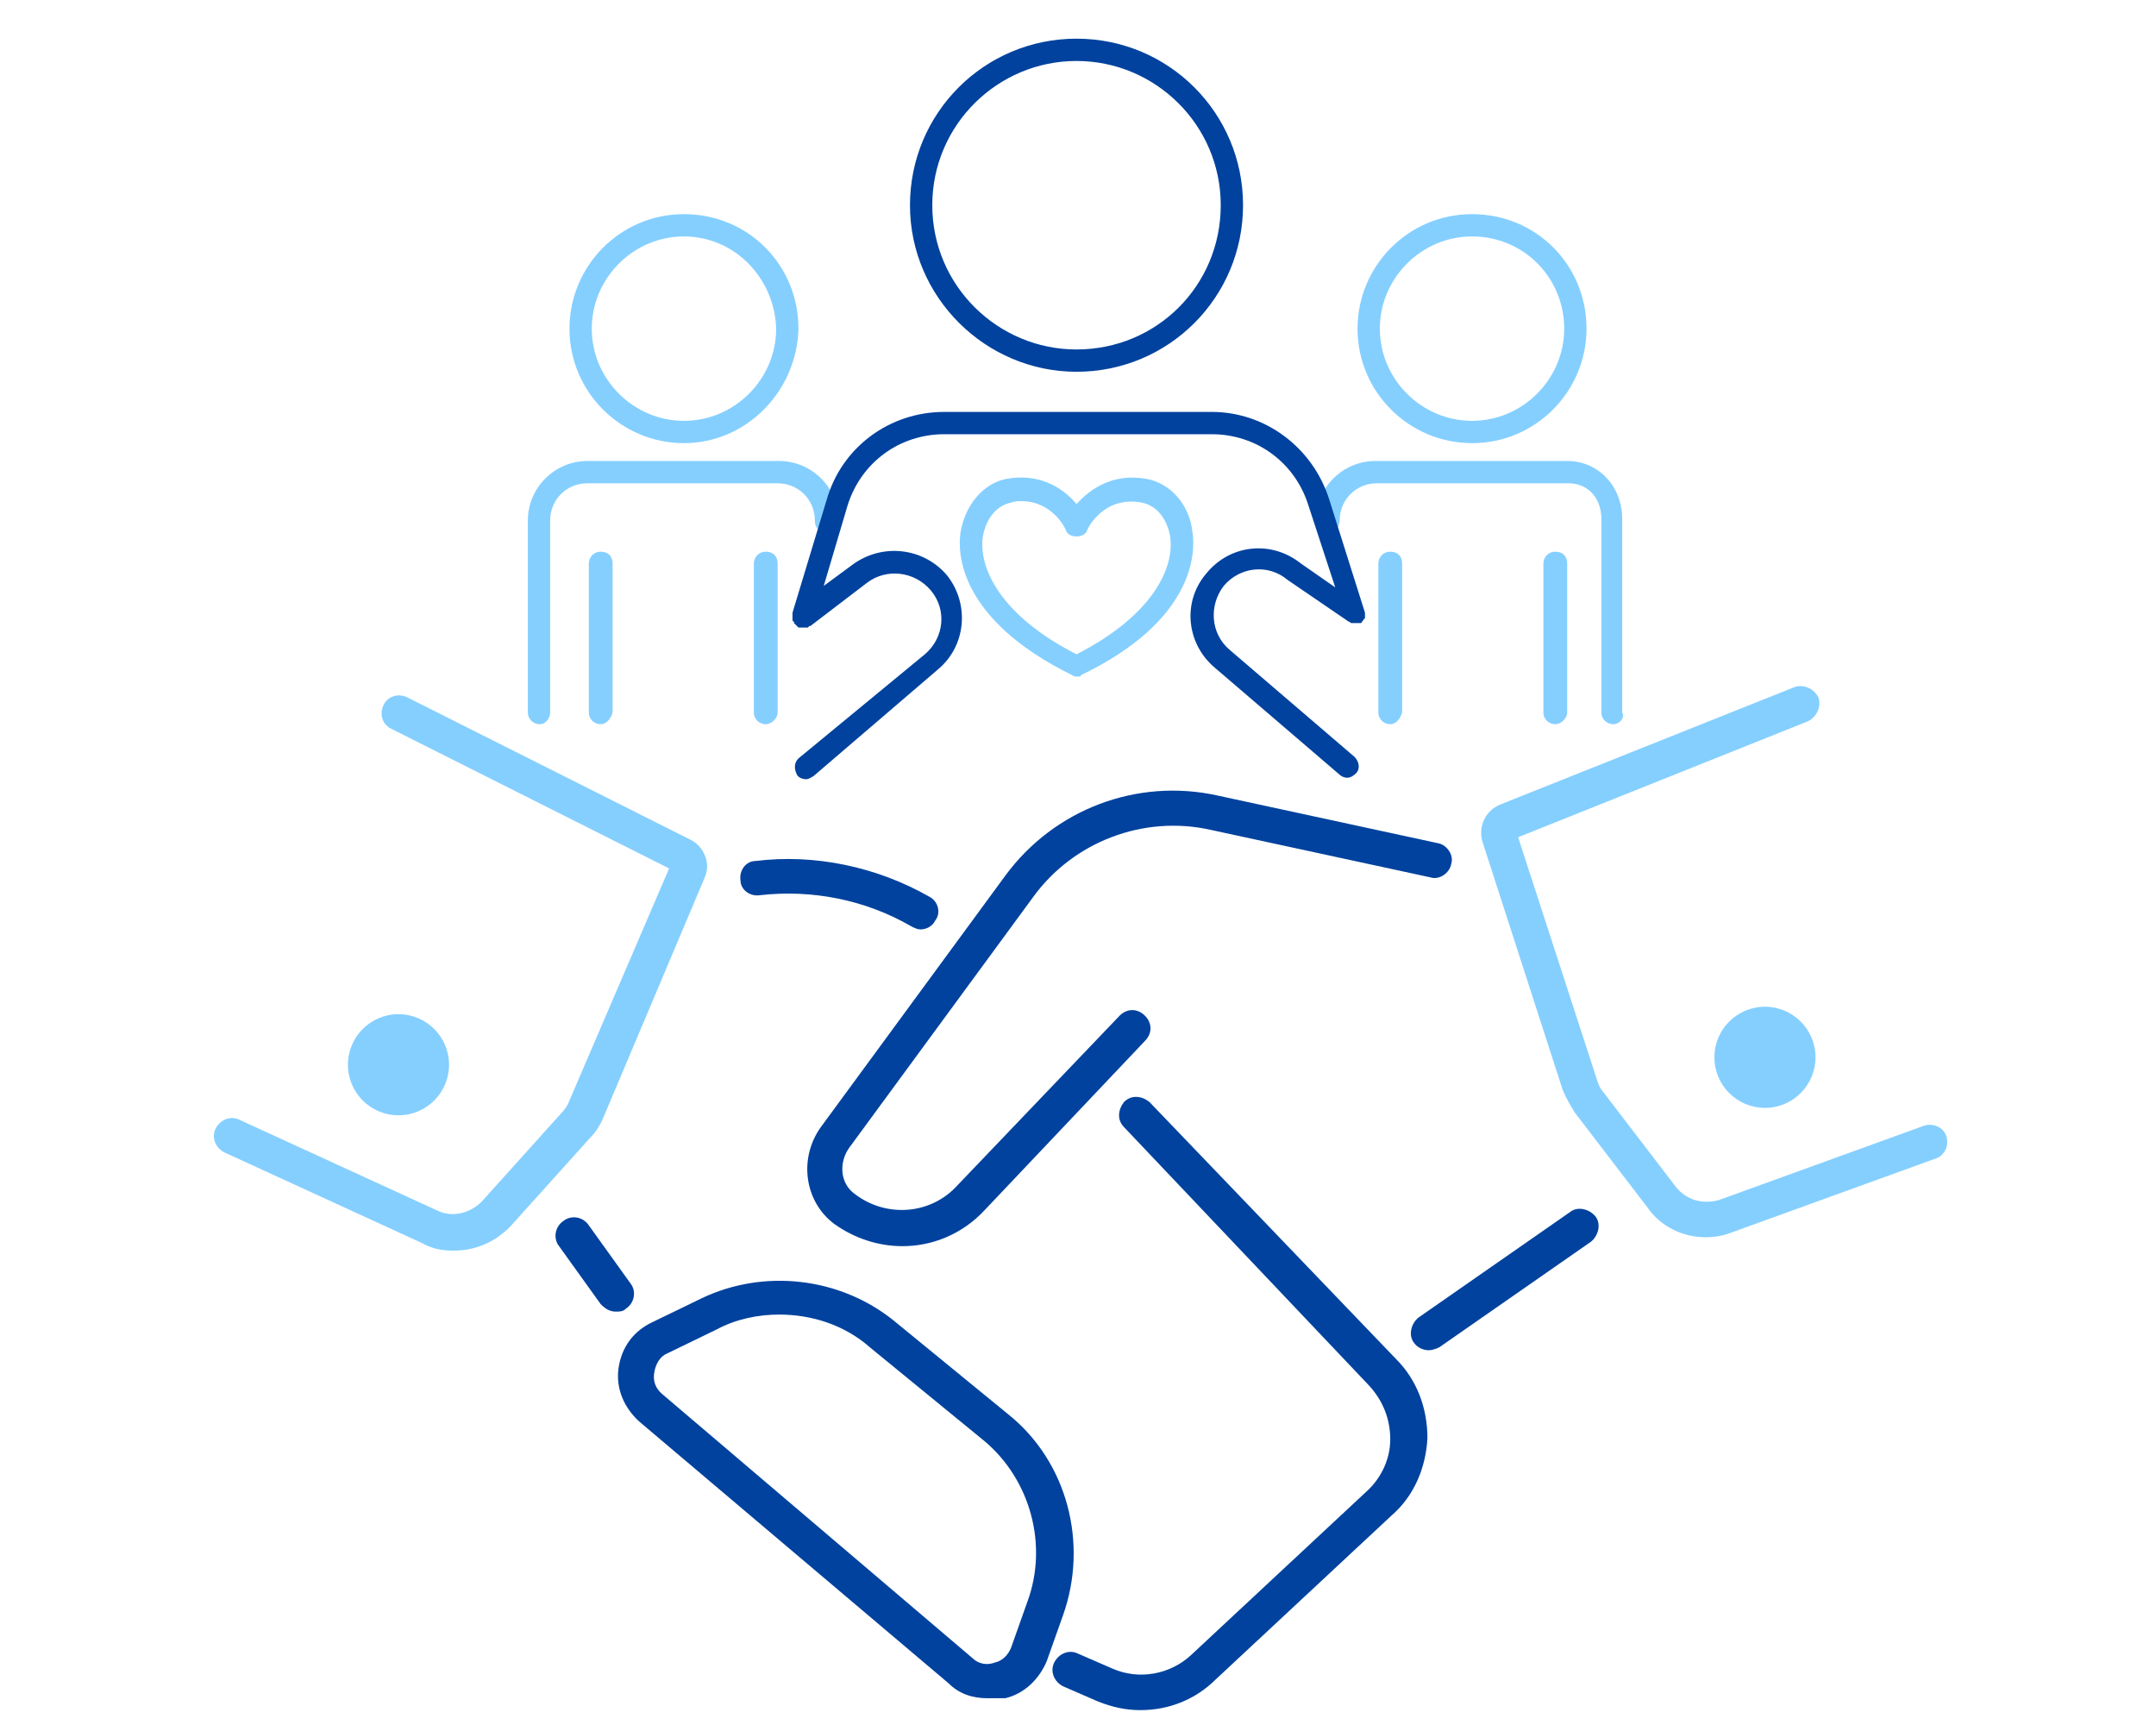 <?xml version="1.0" encoding="utf-8"?>
<!-- Generator: Adobe Illustrator 27.1.1, SVG Export Plug-In . SVG Version: 6.00 Build 0)  -->
<svg version="1.1" id="Livello_1" xmlns="http://www.w3.org/2000/svg" xmlns:xlink="http://www.w3.org/1999/xlink" x="0px" y="0px"
	 viewBox="0 0 145 116" style="enable-background:new 0 0 145 116;" xml:space="preserve">
<style type="text/css">
	.st0{fill:#85CFFF;}
	.st1{fill:#00429E;}
</style>
<g>
	<g>
		<g>
			<g>
				<path class="st0" d="M99,29.8c-4.2,0-7.7-3.4-7.7-7.7c0-4.2,3.4-7.7,7.7-7.7s7.7,3.4,7.7,7.7C106.7,26.3,103.3,29.8,99,29.8z
					 M99,15.9c-3.4,0-6.2,2.8-6.2,6.2c0,3.4,2.8,6.2,6.2,6.2s6.2-2.8,6.2-6.2C105.2,18.7,102.5,15.9,99,15.9z"/>
			</g>
			<g>
				<path class="st0" d="M108.5,48.7c-0.4,0-0.8-0.3-0.8-0.8v-13c0-1.4-0.9-2.4-2.2-2.4H92.6c-1.4,0-2.5,1.1-2.5,2.5
					c0,0.4-0.3,0.8-0.8,0.8s-0.8-0.3-0.8-0.8c0-2.2,1.8-4,4-4h12.9c2.1,0,3.7,1.7,3.7,3.9v13C109.3,48.3,108.9,48.7,108.5,48.7z"/>
			</g>
			<g>
				<path class="st0" d="M93.5,48.7c-0.4,0-0.8-0.3-0.8-0.8v-10c0-0.4,0.3-0.8,0.8-0.8s0.8,0.3,0.8,0.8v10
					C94.2,48.3,93.9,48.7,93.5,48.7z"/>
			</g>
			<g>
				<path class="st0" d="M104.6,48.7c-0.4,0-0.8-0.3-0.8-0.8v-10c0-0.4,0.3-0.8,0.8-0.8s0.8,0.3,0.8,0.8v10
					C105.4,48.3,105,48.7,104.6,48.7z"/>
			</g>
		</g>
	</g>
	<g>
		<g>
			<g>
				<path class="st0" d="M46,29.8c-4.2,0-7.7-3.4-7.7-7.7c0-4.2,3.4-7.7,7.7-7.7s7.7,3.4,7.7,7.7C53.6,26.3,50.2,29.8,46,29.8z
					 M46,15.9c-3.4,0-6.2,2.8-6.2,6.2c0,3.4,2.8,6.2,6.2,6.2s6.2-2.8,6.2-6.2C52.1,18.7,49.4,15.9,46,15.9z"/>
			</g>
			<g>
				<path class="st0" d="M36.3,48.7c-0.4,0-0.8-0.3-0.8-0.8V35c0-2.2,1.8-4,4-4h12.9c2.2,0,4,1.8,4,4c0,0.4-0.3,0.8-0.8,0.8
					s-0.8-0.3-0.8-0.8c0-1.4-1.1-2.5-2.5-2.5H39.5c-1.4,0-2.5,1.1-2.5,2.5v12.9C37,48.3,36.7,48.7,36.3,48.7z"/>
			</g>
			<g>
				<path class="st0" d="M40.4,48.7c-0.4,0-0.8-0.3-0.8-0.8v-10c0-0.4,0.3-0.8,0.8-0.8s0.8,0.3,0.8,0.8v10
					C41.1,48.3,40.8,48.7,40.4,48.7z"/>
			</g>
			<g>
				<path class="st0" d="M51.5,48.7c-0.4,0-0.8-0.3-0.8-0.8v-10c0-0.4,0.3-0.8,0.8-0.8s0.8,0.3,0.8,0.8v10
					C52.3,48.3,51.9,48.7,51.5,48.7z"/>
			</g>
		</g>
	</g>
</g>
<g>
	<g>
		<path class="st1" d="M61.9,62.5c-0.2,0-0.4-0.1-0.6-0.2c-3.1-1.8-6.7-2.5-10.2-2.1c-0.7,0.1-1.3-0.4-1.3-1c-0.1-0.7,0.4-1.3,1-1.3
			c4-0.5,8.2,0.4,11.7,2.4c0.6,0.3,0.8,1.1,0.4,1.6C62.7,62.3,62.3,62.5,61.9,62.5z"/>
	</g>
	<g>
		<path class="st1" d="M41.4,88.2c-0.4,0-0.7-0.2-1-0.5l-2.8-3.9c-0.4-0.5-0.3-1.3,0.3-1.7c0.5-0.4,1.3-0.3,1.7,0.3l2.8,3.9
			c0.4,0.5,0.3,1.3-0.3,1.7C41.9,88.2,41.7,88.2,41.4,88.2z"/>
	</g>
	<g>
		<path class="st0" d="M30.5,84.1c-0.7,0-1.4-0.1-2.1-0.5l-13.3-6.1c-0.6-0.3-0.9-1-0.6-1.6c0.3-0.6,1-0.9,1.6-0.6l13.3,6.1
			c1,0.5,2.2,0.2,3-0.6l5.4-6c0.2-0.2,0.4-0.5,0.5-0.8L45,58.4L26.3,49c-0.6-0.3-0.8-1-0.5-1.6s1-0.8,1.6-0.5l19.1,9.6
			c0.9,0.5,1.3,1.6,0.9,2.5l-6.8,16.1c-0.2,0.5-0.5,1-0.9,1.4l-5.4,6C33.2,83.6,31.9,84.1,30.5,84.1z M45.3,58.6L45.3,58.6
			L45.3,58.6z"/>
	</g>
	<g>
		<circle class="st0" cx="26.8" cy="71.6" r="3.4"/>
	</g>
	<g>
		<path class="st1" d="M60.7,83.8c-1.6,0-3.2-0.5-4.6-1.5c-2-1.5-2.4-4.4-0.9-6.5l12.4-16.9c3.3-4.5,8.9-6.6,14.3-5.4l14.8,3.2
			c0.6,0.1,1.1,0.8,0.9,1.4c-0.1,0.6-0.8,1.1-1.4,0.9l-14.8-3.2c-4.5-1-9.2,0.8-11.9,4.5L57.1,77.2c-0.7,1-0.6,2.4,0.4,3.1
			c2.1,1.6,5.1,1.4,6.9-0.6l10.9-11.4c0.5-0.5,1.2-0.5,1.7,0s0.5,1.2,0,1.7L66.2,81.4C64.7,83,62.7,83.8,60.7,83.8z"/>
	</g>
	<g>
		<path class="st1" d="M96.1,90.8c-0.4,0-0.8-0.2-1-0.5c-0.4-0.5-0.2-1.3,0.3-1.7l10.2-7.1c0.5-0.4,1.3-0.2,1.7,0.3
			c0.4,0.5,0.2,1.3-0.3,1.7l-10.2,7.1C96.6,90.7,96.3,90.8,96.1,90.8z"/>
	</g>
	<g>
		<path class="st0" d="M114.7,83.2c-1.5,0-3-0.7-3.9-2l-4.9-6.4c-0.3-0.5-0.6-1-0.8-1.5l-5.4-16.7c-0.3-1,0.2-2.1,1.2-2.5l19.8-7.9
			c0.6-0.2,1.3,0.1,1.6,0.7c0.2,0.6-0.1,1.3-0.7,1.6l-19.5,7.8l5.3,16.3c0.1,0.3,0.2,0.6,0.4,0.8l4.9,6.4c0.7,0.9,1.8,1.2,2.9,0.9
			l13.8-5c0.6-0.2,1.3,0.1,1.5,0.7s-0.1,1.3-0.7,1.5l-13.8,5C115.9,83.1,115.3,83.2,114.7,83.2z"/>
	</g>
	<g>
		<circle class="st0" cx="118.7" cy="71.1" r="3.4"/>
	</g>
	<g>
		<path class="st1" d="M76.7,115c-1,0-1.9-0.2-2.9-0.6l-2.3-1c-0.6-0.3-0.9-1-0.6-1.6s1-0.9,1.6-0.6l2.3,1c1.8,0.8,3.9,0.4,5.3-0.9
			l11.8-11c1-0.9,1.6-2.2,1.6-3.5c0-1.4-0.5-2.6-1.4-3.6L75.6,75.8c-0.5-0.5-0.4-1.2,0-1.7c0.5-0.5,1.2-0.4,1.7,0l16.6,17.3
			c1.4,1.4,2.1,3.3,2.1,5.3c-0.1,2-0.9,3.9-2.4,5.2l-11.8,11C80.4,114.3,78.6,115,76.7,115z"/>
	</g>
	<g>
		<path class="st1" d="M66.4,114.2c-1,0-1.9-0.3-2.6-1L43,95.6c-1-0.9-1.6-2.2-1.4-3.6c0.2-1.4,1-2.5,2.3-3.1l3.3-1.6
			c4.2-2,9.3-1.4,12.9,1.5l7.7,6.3c4,3.2,5.4,8.7,3.7,13.5l-1.1,3.1c-0.5,1.2-1.5,2.2-2.8,2.5C67.1,114.2,66.8,114.2,66.4,114.2z
			 M52.4,88.4c-1.4,0-2.9,0.3-4.2,1L44.9,91c-0.5,0.2-0.8,0.7-0.9,1.3c-0.1,0.6,0.1,1.1,0.6,1.5l20.8,17.7c0.4,0.4,1,0.5,1.5,0.3
			c0.5-0.1,0.9-0.5,1.1-1l1.1-3.1c1.4-3.8,0.2-8.2-2.9-10.8l-7.7-6.3C56.8,89.1,54.6,88.4,52.4,88.4z"/>
	</g>
</g>
<g>
	<g>
		<path class="st0" d="M72.5,45.5c-0.1,0-0.3,0-0.4-0.1c-7.7-3.8-7.7-8.3-7.5-9.6c0.3-1.8,1.5-3.3,3.1-3.6c2.2-0.4,3.8,0.6,4.7,1.7
			c0.9-1,2.4-2.1,4.7-1.7c1.6,0.3,2.9,1.7,3.1,3.6c0.2,1.3,0.2,5.9-7.5,9.6C72.7,45.5,72.6,45.5,72.5,45.5z M68.7,33.7
			c-0.2,0-0.5,0-0.7,0.1c-1,0.2-1.7,1.1-1.9,2.3c-0.3,2.1,1.2,5.3,6.3,7.9c5.1-2.6,6.6-5.8,6.3-7.9c-0.2-1.2-0.9-2.1-1.9-2.3
			c-2.6-0.5-3.7,1.8-3.7,1.9c-0.2,0.5-1.2,0.5-1.4,0C71.7,35.6,70.8,33.7,68.7,33.7z"/>
	</g>
	<g>
		<path class="st1" d="M72.4,25c6.2,0,11.2-5,11.2-11.2s-5-11.2-11.2-11.2c-6.2,0-11.2,5-11.2,11.2S66.3,25,72.4,25z M72.4,4.1
			c5.3,0,9.7,4.3,9.7,9.7s-4.3,9.7-9.7,9.7c-5.3,0-9.7-4.3-9.7-9.7S67.1,4.1,72.4,4.1z"/>
		<path class="st1" d="M91.7,41.7c0,0,0-0.1,0.1-0.1c0,0,0-0.1,0-0.1c0,0,0-0.1,0-0.1c0-0.1,0-0.1,0-0.2c0,0,0,0,0,0l-2.4-7.6
			c-1.1-3.5-4.3-5.9-7.9-5.9h-18c-3.7,0-6.9,2.4-7.9,5.9l-2.3,7.6c0,0,0,0,0,0.1c0,0.1,0,0.1,0,0.2c0,0,0,0.1,0,0.1c0,0,0,0.1,0,0.1
			c0,0,0,0.1,0.1,0.1c0,0,0,0,0,0.1c0,0,0,0,0.1,0.1c0,0,0.1,0.1,0.1,0.1c0,0,0.1,0.1,0.1,0.1c0,0,0,0,0.1,0c0,0,0,0,0.1,0
			c0.1,0,0.1,0,0.2,0c0,0,0.1,0,0.1,0c0,0,0.1,0,0.1,0c0,0,0.1,0,0.1-0.1c0,0,0,0,0.1,0l3.8-2.9c1.3-1,3.2-0.8,4.3,0.5
			c1.1,1.3,0.9,3.2-0.4,4.3L53.7,51c-0.3,0.3-0.3,0.7-0.1,1.1c0.1,0.2,0.4,0.3,0.6,0.3c0.2,0,0.3-0.1,0.5-0.2l8.4-7.2
			c1.9-1.6,2.1-4.4,0.6-6.3c-1.6-1.9-4.4-2.2-6.4-0.7l-1.9,1.4l1.6-5.4c0.9-2.9,3.5-4.8,6.5-4.8h18c3,0,5.6,1.9,6.5,4.8l1.8,5.5
			l-2.3-1.6c-2-1.6-4.8-1.3-6.4,0.7c-1.6,1.9-1.3,4.7,0.6,6.3l8.4,7.2c0.1,0.1,0.3,0.2,0.5,0.2c0.2,0,0.4-0.1,0.6-0.3
			c0.3-0.3,0.2-0.8-0.1-1.1l-8.4-7.2c-1.3-1.1-1.4-3-0.4-4.3c1.1-1.3,3-1.5,4.3-0.4l4.1,2.8c0,0,0,0,0,0c0.1,0,0.1,0.1,0.2,0.1
			c0,0,0.1,0,0.1,0c0,0,0.1,0,0.1,0c0,0,0.1,0,0.1,0c0,0,0.1,0,0.1,0c0,0,0,0,0.1,0c0,0,0.1,0,0.1,0c0,0,0.1,0,0.1-0.1
			c0,0,0.1-0.1,0.1-0.1C91.7,41.7,91.7,41.7,91.7,41.7C91.7,41.7,91.7,41.7,91.7,41.7z"/>
	</g>
</g>
</svg>
